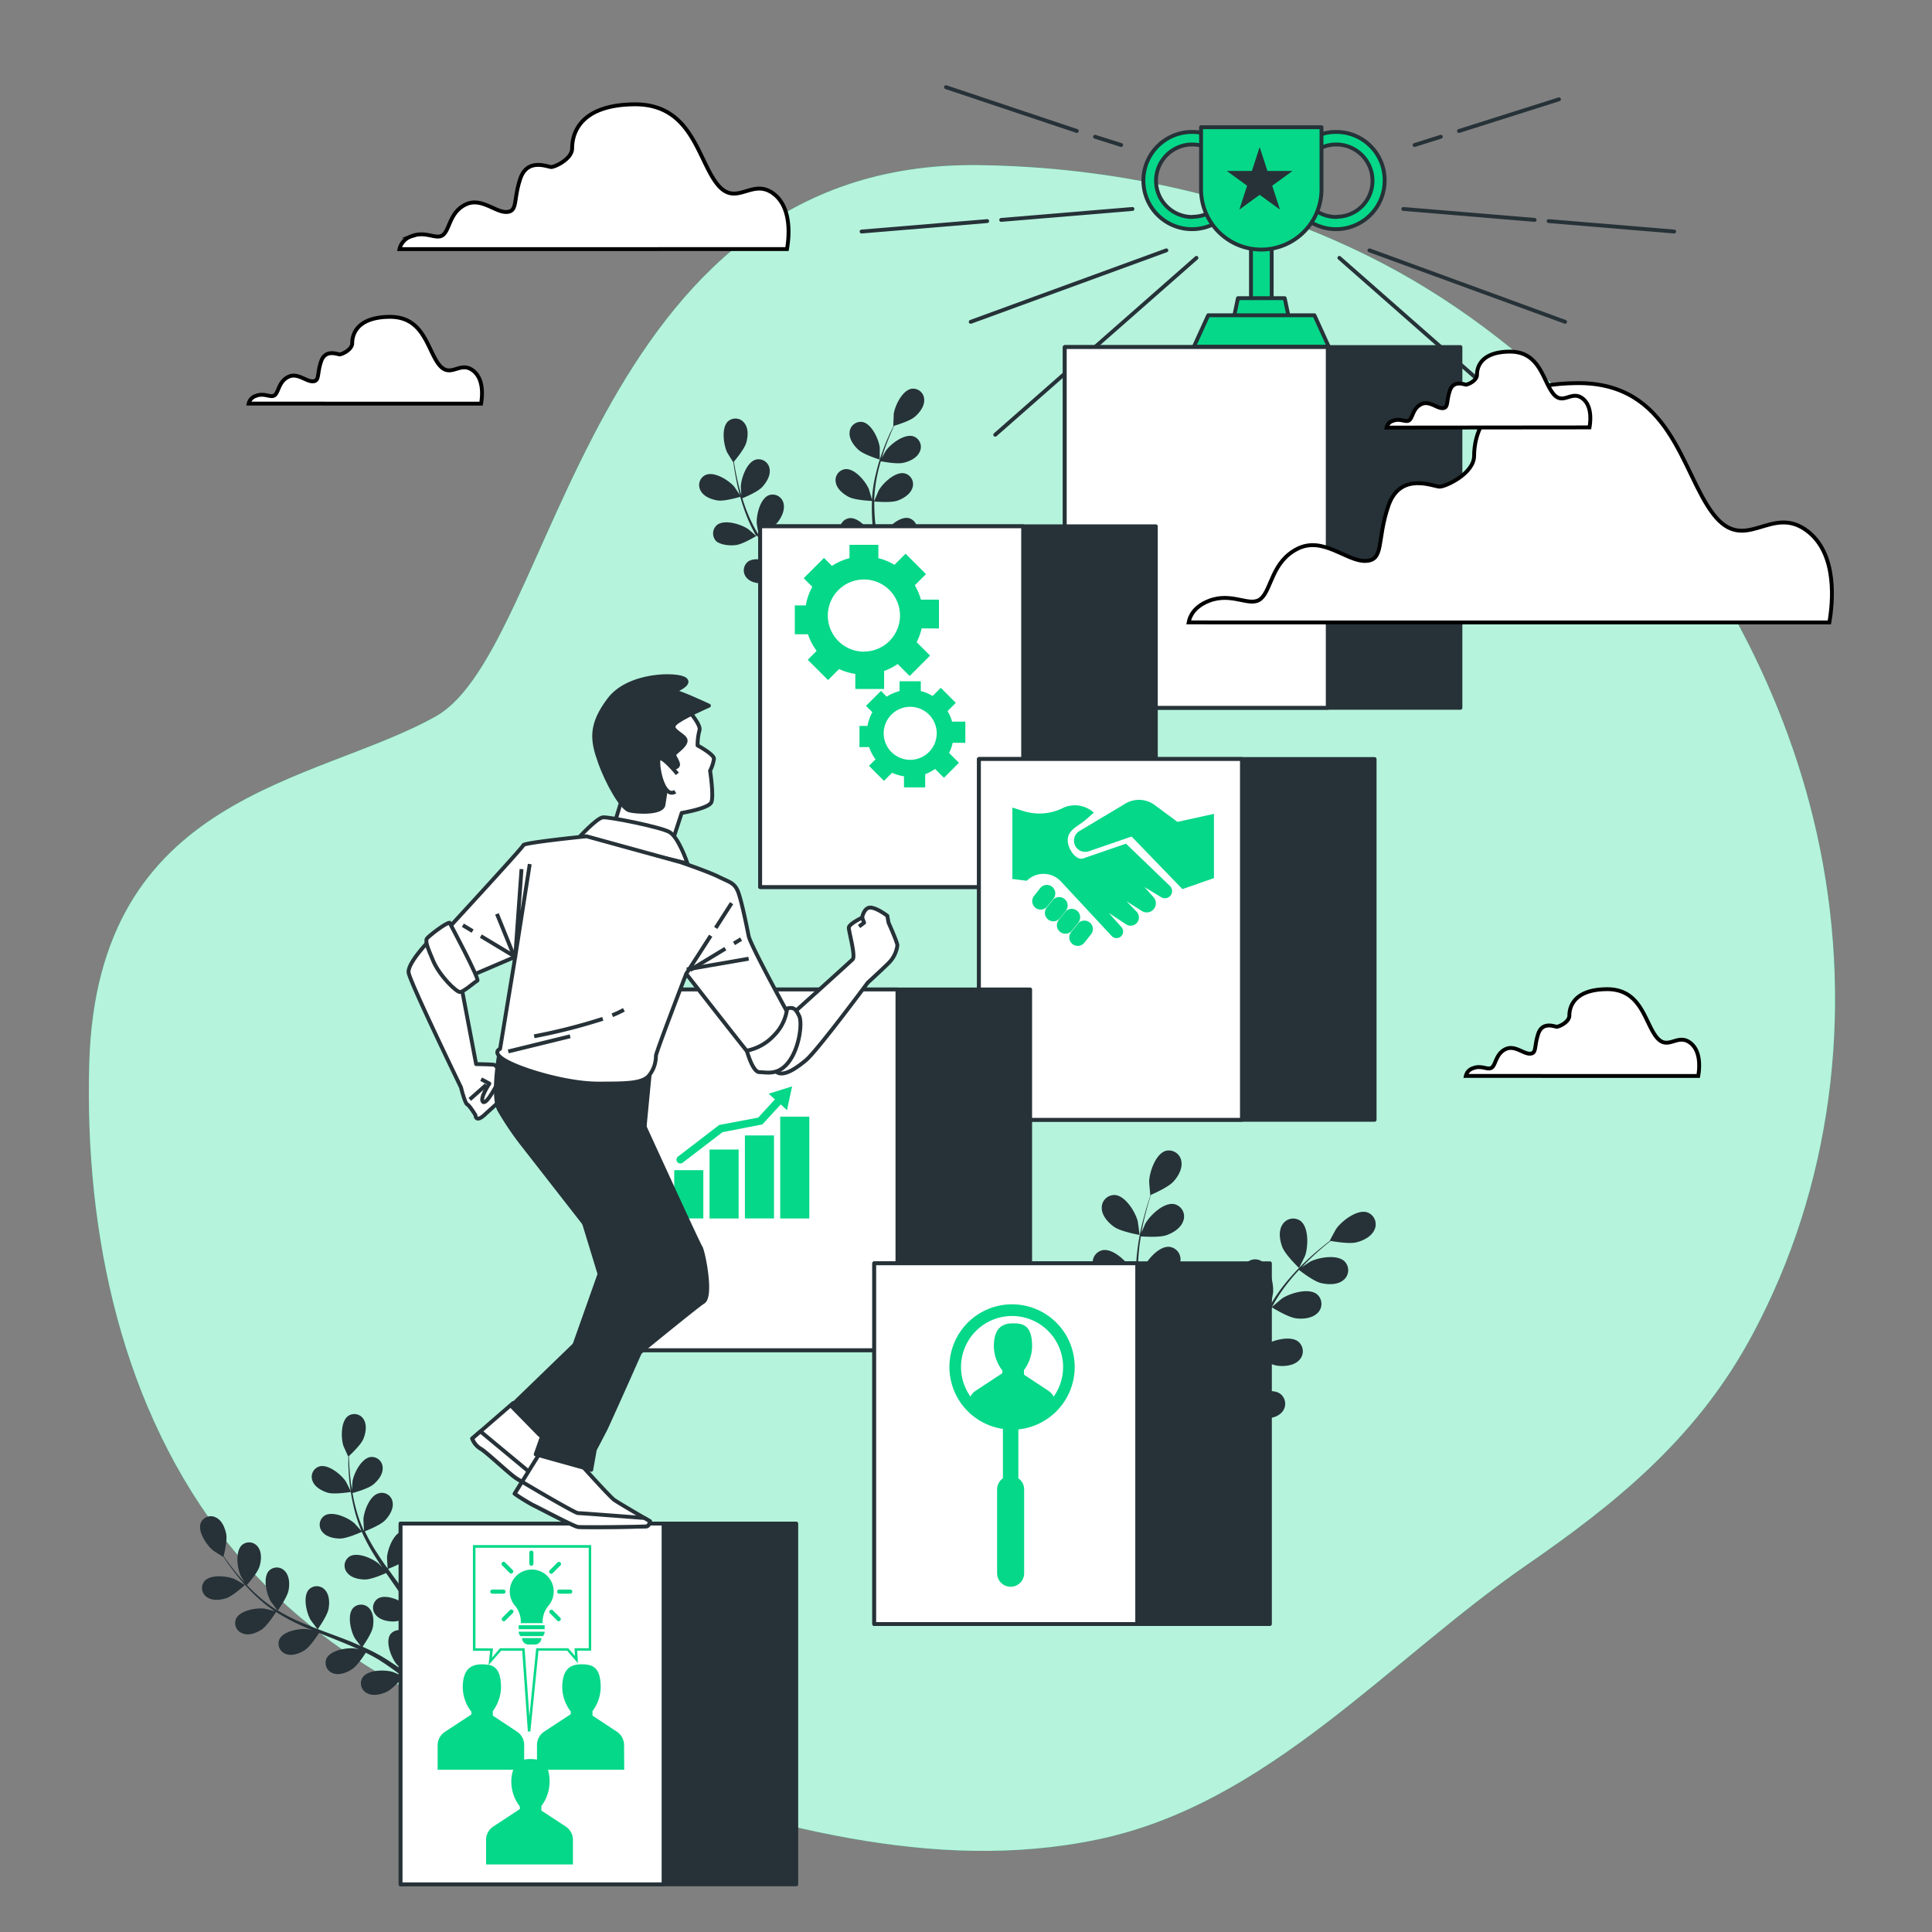<svg xmlns="http://www.w3.org/2000/svg" viewBox="0 0 500 500"><rect x="0" y="0" width="500" height="500" fill="#808080" stroke="none"/><g id="freepik--background-simple--inject-3"><path d="M411.44,108.87c-17-17.62-36.48-32.26-57.18-42.52-31.53-15.63-66.26-23.16-101-23.61C151.76,41.44,144,167.8,112.83,185.37S25.05,205,23.1,275.28c-1.23,44.21,8.51,89.66,35.89,124.1,25.08,31.54,61.93,47.53,98.22,59.34C198,472,241.21,485,284.08,476.05c44-9.19,74.92-46.11,111.05-71.06,22.75-15.71,43.17-32.25,57.22-57.46,1.68-3,3.25-6.08,4.75-9.2,18.81-39.17,22.49-84.35,12.12-126.74C459.92,173.56,438.91,137.33,411.44,108.87Z" style="fill:#06D889"></path><path d="M411.44,108.87c-17-17.62-36.48-32.26-57.18-42.52-31.53-15.63-66.26-23.16-101-23.61C151.76,41.44,144,167.8,112.83,185.37S25.05,205,23.1,275.28c-1.23,44.21,8.51,89.66,35.89,124.1,25.08,31.54,61.93,47.53,98.22,59.34C198,472,241.21,485,284.08,476.05c44-9.19,74.92-46.11,111.05-71.06,22.75-15.71,43.17-32.25,57.22-57.46,1.68-3,3.25-6.08,4.75-9.2,18.81-39.17,22.49-84.35,12.12-126.74C459.92,173.56,438.91,137.33,411.44,108.87Z" style="fill:#fff;opacity:0.7"></path></g><g id="freepik--Plant--inject-3"><path d="M288.36,317.53c1.77,1.23,6.54,2.07,6.55,2.07s-.4-3.31-.46-3.52c-.6-2.38-3.18-6.64-5.94-6.81a3.26,3.26,0,0,0-3.37,3.5C285.22,314.71,286.85,316.47,288.36,317.53Z" style="fill:#263238"></path><path d="M287.25,331.61c2,.7,6.44.32,6.8.28a58.66,58.66,0,0,0,1.15,7.63c.32,1.47.68,2.93,1.06,4.4-.27-.64-.52-1.22-.57-1.29-1.21-2.15-4.82-5.57-7.53-5a3.26,3.26,0,0,0-2.32,4.27c.58,1.85,2.62,3.12,4.35,3.74s5.59.37,6.61.29c.15.57.29,1.13.45,1.69.74,2.69,1.49,5.37,2.14,8,.24.93.43,1.86.63,2.79-.25-.57-.46-1.05-.5-1.12-1.21-2.14-4.82-5.57-7.53-5a3.27,3.27,0,0,0-2.32,4.27c.58,1.86,2.62,3.12,4.36,3.74s5.21.4,6.42.31c.17,1,.34,1.91.47,2.85.07.64.18,1.25.22,1.9s.09,1.27.14,1.9c.05,1.21.1,2.46.12,3.64,0,.83,0,1.61,0,2.4-.22-.93-.69-2.75-.74-2.9-.88-2.3-3.93-6.23-6.69-6.09a3.26,3.26,0,0,0-2.94,3.87c.29,1.92,2.12,3.49,3.74,4.36,1.78,1,6.1,1.27,6.63,1.3,0,1.31,0,2.58,0,3.78-.05,2.44-.15,4.63-.27,6.52l1.77.35c.08-2,.14-4.27.14-6.85,0-1.33,0-2.75,0-4.2a37.16,37.16,0,0,0,4-1c1.09,1.77,4.29,4.24,4.7,4.55-.72,1.09-1.43,2.15-2.11,3.13-1.31,1.88-2.52,3.54-3.61,5l1.9.38c.94-1.32,2-2.81,3.06-4.45.73-1.11,1.5-2.3,2.27-3.54.49.21,4.49,1.89,6.51,1.84,1.84,0,4.18-.62,5.31-2.2a3.27,3.27,0,0,0-.88-4.78c-2.4-1.38-6.89.76-8.72,2.42-.1.09-1.15,1.28-1.8,2.05l.94-1.52c.63-1,1.23-2.09,1.88-3.22l.89-1.68c.31-.56.57-1.18.86-1.78.64-1.39,1.22-2.84,1.78-4.31.9.55,4.15,2.47,6,2.7s4.21,0,5.57-1.37a3.26,3.26,0,0,0-.15-4.86c-2.15-1.72-6.92-.29-9,1.07-.13.08-1.5,1.23-2.23,1.87.32-.89.65-1.77.95-2.67.87-2.62,1.67-5.3,2.48-8,.24-.82.5-1.63.75-2.44.32.2,4.14,2.55,6.19,2.81,1.83.24,4.22,0,5.58-1.37a3.26,3.26,0,0,0-.15-4.85c-2.16-1.73-6.93-.3-9,1.06-.15.11-2.11,1.75-2.59,2.2.56-1.79,1.13-3.57,1.76-5.3a59.58,59.58,0,0,1,3-6.84c.15.1,4.12,2.57,6.22,2.84,1.83.24,4.22,0,5.58-1.37a3.27,3.27,0,0,0-.15-4.86c-2.16-1.72-6.93-.29-9,1.07-.16.11-2.27,1.88-2.63,2.23.07-.12.13-.26.2-.39a41.45,41.45,0,0,1,4.18-6.2c.85-1.08,1.73-2.07,2.61-3,.69.54,3.88,3,5.74,3.41s4.19.48,5.7-.75a3.26,3.26,0,0,0,.38-4.84c-1.95-1.95-6.85-1.06-9,.07-.12.06-1.26.82-2.08,1.39.4-.42.81-.86,1.2-1.25,1.47-1.48,2.91-2.75,4.19-3.86.74-.62,1.42-1.17,2.06-1.68.95.17,4.8.82,6.63.37s3.94-1.5,4.71-3.29a3.27,3.27,0,0,0-1.89-4.48c-2.63-.82-6.57,2.22-8,4.24-.12.17-1.73,3.11-1.68,3.12h.05c-.62.48-1.29,1-2,1.58-1.31,1.08-2.78,2.31-4.29,3.77a57.18,57.18,0,0,0-4.65,4.92,42,42,0,0,0-4.37,6.18.59.59,0,0,1,0,.08c.17-.79.58-3,.59-3.19.17-2.46-.95-7.31-3.52-8.33a3.26,3.26,0,0,0-4.29,2.28c-.54,1.87.46,4.05,1.57,5.52,1.25,1.66,5.2,3.82,5.51,4a56.57,56.57,0,0,0-3.24,7c-.55,1.4-1.06,2.82-1.55,4.26.13-.69.24-1.31.24-1.4.17-2.45-.95-7.3-3.52-8.33a3.26,3.26,0,0,0-4.29,2.28c-.54,1.87.46,4.05,1.57,5.52s4.46,3.4,5.34,3.89c-.18.55-.37,1.1-.55,1.66-.86,2.65-1.72,5.3-2.63,7.87-.33.91-.68,1.79-1,2.67.11-.61.2-1.13.2-1.21.17-2.45-.95-7.3-3.51-8.33a3.28,3.28,0,0,0-4.3,2.28c-.53,1.87.47,4.05,1.57,5.52s4.13,3.21,5.19,3.8c-.39.9-.77,1.79-1.18,2.64-.3.57-.54,1.15-.87,1.71l-.93,1.66c-.63,1-1.27,2.11-1.91,3.11l-1.3,2c.33-.9.94-2.68,1-2.83a12.75,12.75,0,0,0-.47-6.38,3.57,3.57,0,0,0,.1-.72,3.27,3.27,0,0,0-3.37-3.5c-2.76.18-5.33,4.44-5.94,6.83,0,.14-.25,1.71-.37,2.7,0-.59,0-1.17-.05-1.78-.05-1.21-.13-2.42-.21-3.72l-.18-1.9c-.05-.63-.18-1.3-.27-1.95-.23-1.52-.55-3.05-.89-4.58,1.06,0,4.82-.24,6.48-1s3.53-2.31,3.9-4.22a3.26,3.26,0,0,0-2.81-4c-2.75-.25-5.94,3.57-6.9,5.84-.06.14-.56,1.85-.82,2.79-.22-.92-.43-1.84-.68-2.76-.72-2.66-1.53-5.33-2.33-8l-.72-2.45c.38,0,4.86-.15,6.72-1.07,1.65-.81,3.53-2.3,3.9-4.22a3.27,3.27,0,0,0-2.81-4c-2.75-.24-5.94,3.58-6.9,5.85-.07.17-.8,2.63-.95,3.26-.52-1.8-1-3.6-1.45-5.39a57.5,57.5,0,0,1-1.28-7.35c.18,0,4.85-.13,6.76-1.07,1.65-.81,3.52-2.31,3.89-4.22a3.27,3.27,0,0,0-2.8-4c-2.75-.24-5.94,3.58-6.9,5.85-.08.18-.86,2.82-1,3.31,0-.15-.05-.29-.06-.44a41.22,41.22,0,0,1,.07-7.47c.11-1.38.3-2.68.51-3.95.88.06,4.87.32,6.68-.33s3.76-1.91,4.33-3.77a3.26,3.26,0,0,0-2.35-4.25c-2.7-.55-6.29,2.9-7.5,5.05-.06.12-.6,1.38-1,2.3.1-.57.2-1.16.31-1.7.41-2,.92-3.9,1.37-5.53.27-.93.53-1.76.79-2.53.89-.39,4.46-2,5.74-3.36s2.46-3.42,2.11-5.34a3.27,3.27,0,0,0-4-2.69c-2.65.76-4.25,5.48-4.33,7.94,0,.21.27,3.55.32,3.53l.05,0c-.25.74-.52,1.54-.8,2.42-.49,1.63-1,3.47-1.5,5.51a59.83,59.83,0,0,0-1.16,6.67,42.86,42.86,0,0,0-.23,7.57s0,.06,0,.09c-.29-.75-1.18-2.84-1.27-3-1.22-2.14-4.83-5.57-7.53-5a3.27,3.27,0,0,0-2.32,4.27C283.48,329.73,285.52,331,287.25,331.61Z" style="fill:#263238"></path><path d="M336.2,328.16s1.49-3,1.56-3.19c.81-2.33,1-7.3-1.19-9a3.26,3.26,0,0,0-4.74,1.06c-1,1.66-.63,4,.05,5.74C332.68,324.82,336.2,328.15,336.2,328.16Z" style="fill:#263238"></path><path d="M185.75,129.52c1.89.27,6-1,6-1s-1.63-2.46-1.75-2.6c-1.43-1.64-5.15-4-7.39-3a2.89,2.89,0,0,0-1.27,4.1C182.16,128.54,184.15,129.28,185.75,129.52Z" style="fill:#263238"></path><path d="M190.47,141.06c1.81-.23,5.2-2.31,5.47-2.47a49.66,49.66,0,0,0,3.93,5.55c.83,1,1.69,2.05,2.57,3.05-.47-.4-.89-.75-1-.79-1.8-1.21-6-2.48-7.92-1a2.89,2.89,0,0,0-.14,4.29c1.2,1.23,3.31,1.42,4.92,1.22s4.56-1.92,5.32-2.38c.34.38.68.77,1,1.15,1.65,1.82,3.3,3.64,4.87,5.47.55.65,1.07,1.3,1.59,2-.42-.36-.77-.65-.83-.69-1.81-1.21-6-2.48-7.92-1a2.88,2.88,0,0,0-.14,4.29c1.19,1.23,3.3,1.42,4.92,1.22s4.27-1.75,5.18-2.3c.51.69,1,1.37,1.5,2.06.31.48.64.92.93,1.41l.86,1.44c.52.94,1.06,1.9,1.54,2.83.34.64.65,1.26,1,1.88-.55-.65-1.63-1.89-1.74-2-1.6-1.47-5.56-3.36-7.68-2.15a2.88,2.88,0,0,0-.79,4.21c1,1.4,3.05,1.91,4.68,2,1.78,0,5.31-1.42,5.75-1.6.51,1,1,2,1.46,3,.93,1.94,1.71,3.71,2.37,5.25l1.53-.43c-.72-1.58-1.58-3.42-2.6-5.45-.52-1-1.1-2.16-1.71-3.29a32.78,32.78,0,0,0,2.79-2.4,20.92,20.92,0,0,0,5.52,1.73c-.14,1.15-.28,2.26-.43,3.31-.29,2-.59,3.79-.87,5.36l1.65-.46c.22-1.41.44-3,.65-4.71.14-1.17.27-2.41.39-3.69.46,0,4.28-.29,5.86-1.14,1.43-.77,3-2.14,3.31-3.84a2.87,2.87,0,0,0-2.59-3.41c-2.43-.14-5.13,3.33-5.91,5.35-.05.12-.4,1.48-.61,2.34,0-.53.1-1,.14-1.57.08-1.07.14-2.13.21-3.28l0-1.68c0-.56,0-1.16,0-1.74,0-1.36-.16-2.73-.3-4.11.93.08,4.25.3,5.79-.24s3.33-1.66,3.85-3.3a2.88,2.88,0,0,0-2-3.77c-2.39-.5-5.58,2.52-6.66,4.4-.06.12-.69,1.56-1,2.36-.1-.82-.19-1.65-.31-2.48-.35-2.41-.78-4.84-1.2-7.26-.13-.74-.25-1.48-.37-2.22.33,0,4.27.37,6-.23,1.53-.54,3.33-1.66,3.86-3.3a2.88,2.88,0,0,0-2-3.77c-2.38-.5-5.57,2.52-6.65,4.4-.08.15-1,2.22-1.18,2.76-.27-1.63-.52-3.26-.7-4.87a50.9,50.9,0,0,1-.36-6.58c.16,0,4.27.4,6-.23,1.53-.54,3.33-1.65,3.86-3.29a2.88,2.88,0,0,0-2.05-3.77c-2.38-.5-5.58,2.51-6.65,4.4-.09.15-1,2.39-1.19,2.8,0-.12,0-.26,0-.38a38.54,38.54,0,0,1,.84-6.55c.25-1.19.55-2.31.87-3.4.76.15,4.23.79,5.88.4s3.49-1.27,4.19-2.84a2.89,2.89,0,0,0-1.61-4c-2.32-.76-5.82,1.89-7.1,3.65-.07.09-.67,1.14-1.1,1.92.15-.49.3-1,.45-1.47.58-1.75,1.21-3.31,1.79-4.7.33-.78.64-1.48.95-2.14.82-.24,4.11-1.25,5.37-2.34s2.52-2.74,2.41-4.46a2.88,2.88,0,0,0-3.26-2.78c-2.41.4-4.3,4.36-4.62,6.51,0,.19-.14,3.14-.09,3.13l.05,0c-.31.63-.63,1.3-1,2-.6,1.37-1.27,2.93-1.89,4.68a49.86,49.86,0,0,0-1.71,5.72,37.81,37.81,0,0,0-1,6.6v.08c-.18-.69-.74-2.6-.8-2.75-.84-2-3.64-5.38-6.07-5.17a2.87,2.87,0,0,0-2.48,3.5c.32,1.69,2,3,3.42,3.73,1.65.81,5.62,1,5.93,1a52.13,52.13,0,0,0,.21,6.81c.13,1.32.29,2.64.47,4-.17-.59-.33-1.12-.36-1.19-.84-2-3.65-5.38-6.07-5.17a2.88,2.88,0,0,0-2.49,3.49c.32,1.69,2,3,3.43,3.74s4.86.91,5.75.95c.08.5.15,1,.22,1.52.37,2.43.75,4.86,1.05,7.25.1.84.17,1.68.25,2.51-.15-.53-.29-1-.32-1-.84-2-3.64-5.39-6.07-5.18a2.88,2.88,0,0,0-2.48,3.5c.32,1.69,2,3,3.42,3.73s4.53.9,5.6.94c.05.86.1,1.72.11,2.55,0,.57,0,1.12,0,1.69s-.05,1.12-.08,1.68c-.08,1.06-.16,2.16-.27,3.2-.07.73-.15,1.41-.23,2.11-.1-.84-.32-2.48-.35-2.62a11.2,11.2,0,0,0-2.89-4.85,3.86,3.86,0,0,0-.21-.6,2.88,2.88,0,0,0-4.05-1.42c-2.1,1.23-2.44,5.6-2,7.73,0,.12.48,1.45.78,2.28-.25-.46-.49-.91-.76-1.39-.51-.93-1.05-1.85-1.63-2.85l-.9-1.42c-.29-.48-.65-.95-1-1.44-.79-1.1-1.64-2.18-2.52-3.25.82-.45,3.71-2.1,4.69-3.4s1.87-3.22,1.4-4.87a2.88,2.88,0,0,0-3.78-2c-2.27.9-3.27,5.17-3.13,7.34,0,.14.29,1.68.46,2.53-.54-.64-1.07-1.28-1.63-1.91-1.62-1.81-3.32-3.59-5-5.38l-1.53-1.65c.29-.16,3.77-2,4.87-3.5,1-1.3,1.87-3.22,1.4-4.87a2.88,2.88,0,0,0-3.79-2c-2.26.89-3.26,5.17-3.12,7.34,0,.16.41,2.39.54,2.95-1.12-1.21-2.23-2.43-3.28-3.68a51.92,51.92,0,0,1-3.92-5.29c.14-.07,3.78-2,4.9-3.51,1-1.3,1.87-3.22,1.4-4.87a2.88,2.88,0,0,0-3.78-2c-2.26.89-3.27,5.17-3.12,7.34,0,.17.44,2.56.55,3l-.22-.32a37.22,37.22,0,0,1-2.91-5.92c-.45-1.13-.82-2.23-1.15-3.32.71-.29,4-1.67,5.13-2.9s2.21-3,1.92-4.69a2.88,2.88,0,0,0-3.54-2.42c-2.35.64-3.81,4.78-3.91,7,0,.12.08,1.33.15,2.21-.15-.49-.3-1-.43-1.47-.49-1.78-.82-3.43-1.11-4.9-.16-.84-.28-1.6-.39-2.31.55-.66,2.74-3.32,3.2-4.92s.58-3.68-.45-5a2.88,2.88,0,0,0-4.26-.52c-1.79,1.65-1.18,6-.27,8,.08.17,1.63,2.69,1.65,2.66l0,0c.09.69.19,1.42.33,2.22.25,1.48.55,3.15,1,4.94a51.12,51.12,0,0,0,1.72,5.72,37.39,37.39,0,0,0,2.82,6.06.43.43,0,0,1,0,.07c-.53-.48-2-1.77-2.18-1.85-1.81-1.21-6-2.48-7.92-1a2.88,2.88,0,0,0-.14,4.29C186.75,141.07,188.85,141.26,190.47,141.06Z" style="fill:#263238"></path><path d="M227.68,118.94s0-3,0-3.14c-.28-2.15-2.09-6.15-4.49-6.59a2.89,2.89,0,0,0-3.32,2.72c-.14,1.71,1.11,3.42,2.32,4.5C223.59,117.7,227.68,118.94,227.68,118.94Z" style="fill:#263238"></path><path d="M58.54,413.62c1.78-.58,4.85-3.44,4.85-3.44s-2.5-1.45-2.67-1.52c-2-.83-6.25-1.27-7.81.54a2.84,2.84,0,0,0,.66,4.16C55,414.32,57,414.11,58.54,413.62Z" style="fill:#263238"></path><path d="M67.7,421.74c1.5-1,3.58-4.29,3.74-4.56a49.13,49.13,0,0,0,5.87,3.19c1.18.55,2.38,1.06,3.59,1.57l-1.19-.29c-2.11-.28-6.36.43-7.39,2.59a2.84,2.84,0,0,0,1.74,3.84c1.59.56,3.53-.19,4.86-1.06s3.18-3.67,3.65-4.41l1.4.56c2.24.9,4.49,1.78,6.66,2.71.77.33,1.51.68,2.26,1l-1-.25c-2.11-.28-6.36.43-7.39,2.59a2.84,2.84,0,0,0,1.74,3.84c1.59.56,3.53-.19,4.86-1.06s3-3.4,3.56-4.28c.75.38,1.51.76,2.22,1.16.48.29,1,.53,1.43.84l1.38.9c.87.6,1.76,1.21,2.58,1.82.58.41,1.12.82,1.67,1.23-.76-.33-2.26-1-2.39-1-2.05-.59-6.36-.54-7.7,1.44A2.84,2.84,0,0,0,95,438.2c1.48.8,3.51.35,5-.31,1.6-.74,4.06-3.56,4.37-3.91.9.68,1.78,1.35,2.59,2,1.66,1.31,3.11,2.52,4.36,3.59l1.16-1c-1.31-1.08-2.88-2.32-4.65-3.67-.92-.7-1.91-1.42-2.94-2.16a27.58,27.58,0,0,0,1.42-3.32,20.21,20.21,0,0,0,5.6-.87c.38,1.07.74,2.11,1.06,3.1.62,1.88,1.14,3.59,1.57,5.09l1.25-1.11c-.42-1.34-.91-2.83-1.48-4.43-.38-1.09-.8-2.24-1.25-3.42.39-.23,3.64-2.12,4.66-3.55s1.75-3.2,1.25-4.81a2.82,2.82,0,0,0-3.76-1.88c-2.2.93-3.08,5.15-2.88,7.28,0,.12.29,1.47.48,2.32l-.56-1.44c-.39-1-.8-1.94-1.24-3-.23-.5-.47-1-.7-1.5s-.52-1-.78-1.52c-.63-1.17-1.33-2.33-2-3.47.85-.34,3.87-1.59,5-2.74s2.21-2.9,2-4.57a2.83,2.83,0,0,0-3.44-2.43c-2.31.59-3.81,4.63-3.94,6.76,0,.14.07,1.68.13,2.52-.44-.69-.88-1.38-1.35-2.06-1.36-2-2.79-3.91-4.21-5.86-.44-.6-.86-1.2-1.29-1.8.3-.11,3.92-1.52,5.17-2.8s2.22-2.9,2-4.57a2.83,2.83,0,0,0-3.44-2.43c-2.31.59-3.82,4.63-4,6.76,0,.16.11,2.37.17,2.94-1-1.32-1.88-2.65-2.74-4a48.71,48.71,0,0,1-3.17-5.63c.14-.06,3.93-1.51,5.21-2.82,1.11-1.14,2.22-2.9,2-4.57A2.82,2.82,0,0,0,98,386.47c-2.32.59-3.82,4.63-3.95,6.76,0,.17.12,2.55.17,3,0-.11-.12-.22-.17-.34a35.79,35.79,0,0,1-2.1-6.12c-.3-1.16-.53-2.28-.72-3.37.73-.2,4.07-1.14,5.36-2.2s2.52-2.64,2.45-4.33a2.83,2.83,0,0,0-3.15-2.79c-2.36.33-4.3,4.19-4.66,6.29,0,.11-.1,1.3-.14,2.16-.07-.49-.17-1-.23-1.48-.26-1.79-.38-3.45-.47-4.91,0-.84-.08-1.59-.1-2.3.62-.57,3.08-2.89,3.72-4.39s1-3.51.18-5a2.82,2.82,0,0,0-4.08-1c-1.94,1.39-1.89,5.7-1.24,7.73.06.17,1.25,2.82,1.28,2.79l0,0c0,.68,0,1.41,0,2.21.06,1.47.15,3.13.37,4.93a50.15,50.15,0,0,0,1,5.78,37.89,37.89,0,0,0,2,6.25.43.43,0,0,1,0,.07c-.46-.53-1.78-2-1.9-2.08-1.61-1.39-5.55-3.15-7.59-1.91a2.83,2.83,0,0,0-.67,4.15c1,1.35,3,1.8,4.64,1.8,1.8,0,5.35-1.6,5.63-1.73a49.26,49.26,0,0,0,3.14,5.89c.68,1.11,1.4,2.2,2.13,3.29-.41-.44-.77-.84-.83-.89-1.61-1.4-5.55-3.15-7.59-1.92a2.82,2.82,0,0,0-.67,4.16c1,1.35,3,1.79,4.63,1.8s4.68-1.31,5.48-1.67l.86,1.25c1.38,2,2.76,3.95,4.06,5.93.46.69.89,1.4,1.31,2.1-.36-.4-.67-.73-.72-.77-1.61-1.4-5.55-3.16-7.59-1.92a2.81,2.81,0,0,0-.67,4.15c1,1.35,3,1.8,4.64,1.8s4.37-1.18,5.33-1.6c.41.73.83,1.46,1.2,2.19.25.5.52,1,.73,1.49s.45,1,.67,1.51c.38,1,.79,2,1.14,2.94.26.67.48,1.31.71,1.95-.44-.69-1.35-2-1.44-2.15a10.93,10.93,0,0,0-4.65-3,2.68,2.68,0,0,0-.45-.44A2.81,2.81,0,0,0,101,423c-1.32,2,.28,6,1.61,7.66.08.09,1.06,1.07,1.68,1.67l-1.26-.9c-.86-.6-1.74-1.17-2.68-1.8l-1.4-.86c-.47-.3-1-.55-1.5-.84-1.17-.63-2.38-1.21-3.62-1.76.52-.76,2.35-3.46,2.65-5s.25-3.64-.88-4.89a2.83,2.83,0,0,0-4.21-.13c-1.6,1.77-.63,6,.44,7.81.06.12,1,1.36,1.5,2-.75-.33-1.5-.66-2.26-1-2.22-.89-4.49-1.73-6.75-2.57l-2.07-.78c.19-.27,2.43-3.44,2.77-5.2.3-1.57.25-3.64-.88-4.9a2.84,2.84,0,0,0-4.21-.13c-1.6,1.77-.63,6,.44,7.82.08.14,1.4,1.92,1.76,2.36-1.52-.58-3-1.17-4.49-1.81a52.44,52.44,0,0,1-5.74-2.95c.08-.13,2.44-3.42,2.78-5.23.3-1.56.25-3.64-.88-4.89a2.83,2.83,0,0,0-4.21-.14c-1.6,1.78-.62,6,.44,7.82.09.15,1.51,2.06,1.79,2.39l-.33-.18a36,36,0,0,1-5.13-3.95c-.89-.8-1.7-1.61-2.46-2.42.5-.57,2.76-3.19,3.25-4.78s.65-3.6-.34-5a2.82,2.82,0,0,0-4.16-.59c-1.79,1.58-1.28,5.86-.43,7.82,0,.1.64,1.13,1.09,1.88-.34-.38-.7-.75-1-1.11-1.2-1.35-2.21-2.67-3.1-3.84-.5-.66-.94-1.28-1.34-1.86.2-.81,1-4.11.67-5.72s-1.08-3.48-2.59-4.24a2.82,2.82,0,0,0-4,1.39c-.86,2.23,1.57,5.79,3.23,7.13.14.12,2.6,1.67,2.61,1.63v-.05c.38.56.79,1.17,1.25,1.82.87,1.19,1.86,2.52,3,3.91a50.07,50.07,0,0,0,4,4.28A36.58,36.58,0,0,0,71.15,417l.07,0c-.67-.19-2.58-.66-2.73-.68-2.11-.28-6.36.43-7.39,2.59a2.84,2.84,0,0,0,1.74,3.84C64.43,423.36,66.37,422.61,67.7,421.74Z" style="fill:#263238"></path><path d="M90.85,386.11c.05,0-1.28-2.59-1.38-2.75-1.19-1.77-4.52-4.5-6.82-3.85a2.82,2.82,0,0,0-1.74,3.83c.62,1.57,2.46,2.54,4,3C86.71,386.8,90.85,386.11,90.85,386.11Z" style="fill:#263238"></path></g><g id="freepik--Shine--inject-3"><line x1="229.99" y1="136.76" x2="221.04" y2="144.63" style="fill:none;stroke:#263238;stroke-linecap:round;stroke-linejoin:round"></line><line x1="309.64" y1="66.74" x2="257.57" y2="112.51" style="fill:none;stroke:#263238;stroke-linecap:round;stroke-linejoin:round"></line><line x1="301.85" y1="64.79" x2="251.22" y2="83.29" style="fill:none;stroke:#263238;stroke-linecap:round;stroke-linejoin:round"></line><line x1="255.48" y1="57.22" x2="222.98" y2="59.92" style="fill:none;stroke:#263238;stroke-linecap:round;stroke-linejoin:round"></line><line x1="293.08" y1="54.08" x2="259.11" y2="56.91" style="fill:none;stroke:#263238;stroke-linecap:round;stroke-linejoin:round"></line><line x1="278.68" y1="33.9" x2="244.82" y2="22.56" style="fill:none;stroke:#263238;stroke-linecap:round;stroke-linejoin:round"></line><line x1="290.16" y1="37.53" x2="283.39" y2="35.39" style="fill:none;stroke:#263238;stroke-linecap:round;stroke-linejoin:round"></line><line x1="426.28" y1="136.76" x2="435.23" y2="144.63" style="fill:none;stroke:#263238;stroke-linecap:round;stroke-linejoin:round"></line><line x1="346.63" y1="66.74" x2="420.77" y2="131.92" style="fill:none;stroke:#263238;stroke-linecap:round;stroke-linejoin:round"></line><line x1="354.42" y1="64.79" x2="405.05" y2="83.29" style="fill:none;stroke:#263238;stroke-linecap:round;stroke-linejoin:round"></line><line x1="400.78" y1="57.22" x2="433.28" y2="59.92" style="fill:none;stroke:#263238;stroke-linecap:round;stroke-linejoin:round"></line><line x1="363.18" y1="54.08" x2="397.16" y2="56.91" style="fill:none;stroke:#263238;stroke-linecap:round;stroke-linejoin:round"></line><line x1="377.59" y1="33.9" x2="403.46" y2="25.7" style="fill:none;stroke:#263238;stroke-linecap:round;stroke-linejoin:round"></line><line x1="366.1" y1="37.53" x2="372.88" y2="35.39" style="fill:none;stroke:#263238;stroke-linecap:round;stroke-linejoin:round"></line></g><g id="freepik--Trophy--inject-3"><rect x="323.75" y="58.31" width="5.36" height="22.82" style="fill:#06D889;stroke:#263238;stroke-linecap:round;stroke-linejoin:round"></rect><polygon points="334.35 86.02 318.51 86.02 320.38 77.17 332.48 77.17 334.35 86.02" style="fill:#06D889;stroke:#263238;stroke-linecap:round;stroke-linejoin:round"></polygon><polygon points="343.89 89.74 308.97 89.74 312.69 81.59 340.17 81.59 343.89 89.74" style="fill:#06D889;stroke:#263238;stroke-linecap:round;stroke-linejoin:round"></polygon><path d="M308.73,34.15a12.58,12.58,0,1,0,12.34,12.58A12.46,12.46,0,0,0,308.73,34.15Zm0,22a9.38,9.38,0,1,1,9.21-9.37A9.29,9.29,0,0,1,308.73,56.1Z" style="fill:#06D889;stroke:#263238;stroke-linecap:round;stroke-linejoin:round"></path><path d="M346,34.15a12.58,12.58,0,1,0,12.34,12.58A12.46,12.46,0,0,0,346,34.15Zm0,22a9.38,9.38,0,1,1,9.2-9.37A9.29,9.29,0,0,1,346,56.1Z" style="fill:#06D889;stroke:#263238;stroke-linecap:round;stroke-linejoin:round"></path><path d="M326.43,64.59h0A15.59,15.59,0,0,1,310.83,49V32.93H342V49A15.59,15.59,0,0,1,326.43,64.59Z" style="fill:#06D889;stroke:#263238;stroke-linecap:round;stroke-linejoin:round"></path><polygon points="326 38.06 328.01 44.24 334.51 44.24 329.25 48.06 331.26 54.24 326 50.42 320.74 54.24 322.75 48.06 317.49 44.24 323.99 44.24 326 38.06" style="fill:#263238"></polygon></g><g id="freepik--Factors--inject-3"><rect x="275.56" y="89.82" width="102.4" height="93.36" style="fill:#263238;stroke:#263238;stroke-linejoin:round"></rect><rect x="275.56" y="89.82" width="68.06" height="93.36" style="fill:#fff;stroke:#263238;stroke-linejoin:round"></rect><rect x="196.73" y="136.2" width="102.4" height="93.36" style="fill:#263238;stroke:#263238;stroke-linejoin:round"></rect><rect x="196.73" y="136.2" width="68.06" height="93.36" style="fill:#fff;stroke:#263238;stroke-linejoin:round"></rect><path d="M243,162.65v-7.46h-4.67a14.92,14.92,0,0,0-1.58-3.71l2.89-2.9-5.28-5.28-2.88,2.88a15,15,0,0,0-4.16-1.73V141h-7.47v3.45a15.22,15.22,0,0,0-4.54,2l-2.06-2.06L208,149.64l2.23,2.23a15,15,0,0,0-1.69,4.81h-2.84v7.47h3.4a15.34,15.34,0,0,0,2.25,4.3l-2.3,2.3L214.3,176l2.85-2.85a15.25,15.25,0,0,0,4.2,1.26v3.89h7.46v-4.65a15.27,15.27,0,0,0,3.5-1.81l3.11,3.11,5.28-5.28-3.47-3.47a15.13,15.13,0,0,0,1.29-3.58Zm-19.41,6a9.34,9.34,0,1,1,9.33-9.34A9.34,9.34,0,0,1,223.59,168.63Z" style="fill:#06D889"></path><path d="M249.83,192.25v-5.49H246.4a11.42,11.42,0,0,0-1.17-2.73l2.13-2.13L243.48,178l-2.12,2.12a11,11,0,0,0-3.06-1.27v-2.54h-5.49v2.54a11.07,11.07,0,0,0-3.34,1.45L228,178.8l-3.88,3.88,1.64,1.64a11.31,11.31,0,0,0-1.25,3.54h-2.08v5.49h2.5a11.21,11.21,0,0,0,1.65,3.16l-1.69,1.69,3.88,3.88,2.1-2.09a11.44,11.44,0,0,0,3.08.92v2.86h5.49v-3.41A11.41,11.41,0,0,0,242,199l2.29,2.29,3.88-3.88-2.55-2.55a11,11,0,0,0,.94-2.63Zm-14.27,4.39a6.86,6.86,0,1,1,6.86-6.86A6.86,6.86,0,0,1,235.56,196.64Z" style="fill:#06D889"></path><rect x="253.35" y="196.44" width="102.4" height="93.36" style="fill:#263238;stroke:#263238;stroke-linejoin:round"></rect><rect x="253.35" y="196.44" width="68.06" height="93.36" style="fill:#fff;stroke:#263238;stroke-linejoin:round"></rect><path d="M304.73,212.7l-5.91-4.36a6.84,6.84,0,0,0-7.77-.25l-11.72,7a2.9,2.9,0,0,0,2.58,5.17l10.95-3.76L306,230.1l8.17-2.85V210.62Z" style="fill:#06D889"></path><path d="M291.41,218.34,280.5,222.1c-2,.86-4.17-2.46-4.17-4.62h0c0-2.79,2.66-3.56,4.75-5.41l2-1.76a7.28,7.28,0,0,0-8.09-1.16h0a13.63,13.63,0,0,1-10.09.76L262,209v18.48l3.7.46.35-.3a6.16,6.16,0,0,1,8.53.49l13.12,14.11a1.72,1.72,0,0,0,2.34.16h0a1.71,1.71,0,0,0,.19-2.46l-3.28-3.68,4.55,3A2.14,2.14,0,0,0,294.2,236l-2.64-2.74,4,2.53a2.36,2.36,0,0,0,3-3.57l-2.37-2.65,4.34,2.63a1.85,1.85,0,0,0,2.13-.15h0a1.85,1.85,0,0,0,.11-2.77Z" style="fill:#06D889"></path><path d="M271,234.63l1.68-2.12a2.19,2.19,0,0,0-3.43-2.72l-1.68,2.12a2.19,2.19,0,0,0,3.43,2.72Z" style="fill:#06D889"></path><path d="M274.24,237.72l1.68-2.12a2.19,2.19,0,0,0-3.43-2.71L270.81,235a2.19,2.19,0,0,0,3.43,2.71Z" style="fill:#06D889"></path><path d="M277.45,240.81l1.67-2.11a2.19,2.19,0,0,0-3.43-2.72L274,238.1a2.19,2.19,0,0,0,.35,3.07h0A2.19,2.19,0,0,0,277.45,240.81Z" style="fill:#06D889"></path><path d="M282,238.72a2.18,2.18,0,0,0-3.07.36l-1.68,2.11a2.19,2.19,0,1,0,3.43,2.72l1.68-2.12A2.18,2.18,0,0,0,282,238.72Z" style="fill:#06D889"></path><rect x="164.2" y="256.07" width="102.4" height="93.36" style="fill:#263238;stroke:#263238;stroke-linejoin:round"></rect><rect x="164.2" y="256.07" width="68.06" height="93.36" style="fill:#fff;stroke:#263238;stroke-linejoin:round"></rect><rect x="174.49" y="302.84" width="7.53" height="12.49" style="fill:#06D889"></rect><rect x="183.63" y="297.5" width="7.53" height="17.84" style="fill:#06D889"></rect><rect x="192.78" y="293.85" width="7.53" height="21.48" style="fill:#06D889"></rect><rect x="201.92" y="288.99" width="7.53" height="26.35" style="fill:#06D889"></rect><path d="M205,281.15l-6.07,1.9,1.61,1.48-4.31,4.7-10.12,1.92-10.64,8.17a1,1,0,0,0-.19,1.4,1,1,0,0,0,1.4.18L187,293l10.3-2,4.76-5.18,1.61,1.48Z" style="fill:#06D889"></path><rect x="226.25" y="326.94" width="102.4" height="93.36" style="fill:#263238;stroke:#263238;stroke-linejoin:round"></rect><rect x="226.25" y="326.94" width="68.06" height="93.36" style="fill:#fff;stroke:#263238;stroke-linejoin:round"></rect><path d="M271.26,359.89,265,355.76v-1.18a10.51,10.51,0,0,0,2.11-6.1c0-5.41-2.21-6-4.95-6s-4.95,1.18-4.95,6a10.56,10.56,0,0,0,2.2,6.21v.69l-6.86,4.51a4.15,4.15,0,0,0-1.87,3.47v1.48l10.9,4.78,11.58-4.78v-1.48A4.15,4.15,0,0,0,271.26,359.89Z" style="fill:#06D889"></path><path d="M278.13,353.8a16.21,16.21,0,1,0-18.58,16v12.79a3.49,3.49,0,0,0-1.5,2.86v21.7a3.5,3.5,0,0,0,7,0v-21.7a3.46,3.46,0,0,0-1.5-2.86V369.93A16.23,16.23,0,0,0,278.13,353.8Zm-29.42,0A13.21,13.21,0,1,1,261.92,367,13.23,13.23,0,0,1,248.71,353.8Z" style="fill:#06D889"></path><rect x="103.67" y="394.3" width="102.4" height="93.36" style="fill:#263238;stroke:#263238;stroke-linejoin:round"></rect><rect x="103.67" y="394.3" width="68.06" height="93.36" style="fill:#fff;stroke:#263238;stroke-linejoin:round"></rect><path d="M161.51,451.63a4.17,4.17,0,0,0-1.88-3.48L153.34,444v-1.18a10.52,10.52,0,0,0,2.12-6.1c0-5.4-2.22-6-5-6s-4.95,1.18-4.95,6a10.45,10.45,0,0,0,2.2,6.21v.7l-6.86,4.5a4.17,4.17,0,0,0-1.88,3.48v3.78a8.44,8.44,0,0,0-1.78-.15,6.85,6.85,0,0,0-1.53.15v-3.78a4.17,4.17,0,0,0-1.88-3.48L127.54,444v-1.18a10.52,10.52,0,0,0,2.12-6.1c0-4.15-1.31-5.47-3.17-5.86l3.21-3.66h5.45l1.46,20.91h.65l2.1-20.92h7.4l2.81,3.24-.19-3.24H153V399.87H122.39v27.35h4.46l-.41,3.65a9.55,9.55,0,0,0-1.73-.14c-2.74,0-4.95,1.18-4.95,6A10.45,10.45,0,0,0,122,443v.7l-6.86,4.5a4.17,4.17,0,0,0-1.88,3.48V458h19.57a9.25,9.25,0,0,0-.5,3.29,10.5,10.5,0,0,0,2.2,6.21v.69l-6.86,4.51a4.14,4.14,0,0,0-1.88,3.47v6.35h22.49v-6.35a4.14,4.14,0,0,0-1.88-3.47l-6.29-4.13v-1.18a10.52,10.52,0,0,0,2.12-6.1,11,11,0,0,0-.41-3.29h19.73Zm-38.46-25.07v-26h29.31v26h-3.67l.11,2-1.74-2h-8.3L137,444.23l-1.23-17.67H129.4L127.32,429l.26-2.39Z" style="fill:#06D889"></path><polygon points="134.24 421.63 140.96 421.63 140.96 420.61 134.25 420.61 134.24 421.63" style="fill:#06D889"></polygon><path d="M134.7,423.42h5.8a1.65,1.65,0,0,0,.46-1.14h-6.72A1.65,1.65,0,0,0,134.7,423.42Z" style="fill:#06D889"></path><path d="M136.74,425.6h1.7a1.66,1.66,0,0,0,1.67-1.66h-5A1.65,1.65,0,0,0,136.74,425.6Z" style="fill:#06D889"></path><path d="M133.26,415.51a6.65,6.65,0,0,1,1.53,4.25v.31h5.64v-.31a6.62,6.62,0,0,1,1.54-4.25,5.65,5.65,0,0,0,1.33-3.64,5.67,5.67,0,0,0-6.06-5.66,5.68,5.68,0,0,0-4,9.3Z" style="fill:#06D889"></path><path d="M144.18,411.91a.54.54,0,0,0,.54.54h2.85a.54.54,0,0,0,0-1.08h-2.85A.54.54,0,0,0,144.18,411.91Z" style="fill:#06D889"></path><path d="M130.84,411.91a.54.54,0,0,0-.54-.54h-2.88a.54.54,0,1,0,0,1.08h2.88A.54.54,0,0,0,130.84,411.91Z" style="fill:#06D889"></path><path d="M137.51,405.23h0a.54.54,0,0,0,.54-.54v-2.86a.53.53,0,0,0-.53-.54h0a.54.54,0,0,0-.53.54v2.85A.55.55,0,0,0,137.51,405.23Z" style="fill:#06D889"></path><path d="M142.66,407.29a.55.55,0,0,0,.38-.16l2-2a.53.53,0,0,0,0-.76.55.55,0,0,0-.77,0l-2,2a.54.54,0,0,0,0,.76A.59.59,0,0,0,142.66,407.29Z" style="fill:#06D889"></path><path d="M132,416.66l-2,2a.54.54,0,0,0,0,.76.53.53,0,0,0,.76,0l2-2a.54.54,0,0,0-.76-.76Z" style="fill:#06D889"></path><path d="M131.9,407.07a.54.54,0,0,0,.39.16.54.54,0,0,0,.38-.92l-1.91-1.91a.54.54,0,1,0-.76.76Z" style="fill:#06D889"></path><path d="M143.09,416.75a.55.55,0,0,0-.77,0,.54.54,0,0,0,0,.76l1.9,1.9a.53.53,0,0,0,.76,0,.54.54,0,0,0,0-.76Z" style="fill:#06D889"></path></g><g id="freepik--Character--inject-3"><path d="M178.24,183.94s3.27,3.75,2.78,5.06a15.07,15.07,0,0,0-.49,3.92s4.24,2.29,4.24,3.43a9.68,9.68,0,0,1-1,3.1s1,6.53.33,8.16-7.68,2.78-7.68,2.78l-2.61,8-15-4.57,2.45-8s-3.75-9.47-4.41-12.57,4.08-9.15,10-10.62A18.4,18.4,0,0,1,178.24,183.94Z" style="fill:#fff;stroke:#263238;stroke-linejoin:round"></path><path d="M173.18,198.8s2.61.16,2.29-1.15-1.31-2-.82-2.61,3.59-2.61,2.61-3.92-3.92-2.28-2.61-3.75,8.82-4.74,8.82-4.74-7.68-3.59-8.82-3.59,4.57-1.79,2.61-3.26-14.53-1.47-19.59,5.22-4.41,10.61-2.45,16.16,5.71,12.09,7.67,12.58,8.49.81,8.82-1.47S173.18,198.8,173.18,198.8Z" style="fill:#263238;stroke:#263238;stroke-linejoin:round"></path><path d="M175.3,200.27s-4.62-5.71-4.9-3.53,1.36,10,4.35,8.15" style="fill:#fff;stroke:#263238;stroke-linejoin:round"></path><path d="M149.67,216.92s3.59,1.14,12.24,2.94,16,3.59,16,3.59-2.28-6.86-4.73-8.16-15.51-3.92-17.14-3.76S149.67,216.92,149.67,216.92Z" style="fill:#fff;stroke:#263238;stroke-linejoin:round"></path><path d="M205,262.47s14.86-13.38,15.67-14.2-1-7.18-1-8.16,3.43-2.62,3.43-2.62.49-2.61,2.12-2.61,4.41,2.12,4.41,2.12l.33,1.8s2.28,5.06,2.28,5.88a7.82,7.82,0,0,1-2.28,4.57c-1.63,1.63-5.39,5.06-5.39,5.06s-13.06,17.63-16,20.08-6.86,5.06-8.33,2.13S205,262.47,205,262.47Z" style="fill:#fff;stroke:#263238;stroke-linejoin:round"></path><polyline points="223.14 237.49 223.63 238.8 222.32 239.78" style="fill:none;stroke:#263238;stroke-linejoin:round"></polyline><path d="M111.14,243.37s-5.72,5.88-5.39,8.33,13.55,29.71,13.55,29.71,1,4.09,1.63,4.41,2.12,2.78,2.12,2.78,0,2.12,2.45-.17,5.88-4.89,5.72-7a6.77,6.77,0,0,0-1.8-3.75s-.81-2-1.63-2.12-4.57-.17-4.57-.17L119,253.17Z" style="fill:#fff;stroke:#263238;stroke-linejoin:round"></path><path d="M124.52,279.29l2.13,1.14s-2.62,3.92-1.64,4.74,3.92-5.06,4.25-5.88-.49-1.63-.49-1.63" style="fill:#fff;stroke:#263238;stroke-linejoin:round"></path><line x1="125.83" y1="280.76" x2="121.58" y2="284.52" style="fill:#fff;stroke:#263238;stroke-linejoin:round"></line><path d="M132.8,363.11l-10.59,9.18a5.25,5.25,0,0,0,2.12,2.59c1.41.71,7.53,6.6,9.41,7.77a22.75,22.75,0,0,0,11.3,3.53c5,0,5.89-1.88,5.89-2.59s-9.65-7.06-9.65-7.06l-2.12-8.47Z" style="fill:#fff;stroke:#263238;stroke-linejoin:round"></path><path d="M124.34,370.45l-2.13,1.84a5.25,5.25,0,0,0,2.12,2.59c1.41.71,7.53,6.6,9.41,7.77a22.75,22.75,0,0,0,11.3,3.53c2.9,0,4.41-.64,5.18-1.32a45.22,45.22,0,0,0-6.49-1.06c-3.24,0-6.81-2.91-6.81-2.91Z" style="fill:#fff;stroke:#263238;stroke-linejoin:round"></path><path d="M129.42,271.45s-2.3,12-.23,15.79a77.83,77.83,0,0,0,5.52,8.28l29.34,37.62L132.3,363.86l7.33,7.49s40-33,42.37-34.41,0-13.12-.69-14.15-14.48-31.2-14.48-31.2l1.29-13.44Z" style="fill:#263238;stroke:#263238;stroke-linejoin:round"></path><path d="M150.7,379.43s7.13,7.94,8.27,8.75,9.23,5.51,9.23,5.51-.16,1.13-.81,1.3-16.69.32-17.82.16S139,390,137.9,389.47a51.63,51.63,0,0,1-4.7-2.91l7.13-11.51Z" style="fill:#fff;stroke:#263238;stroke-linejoin:round"></path><path d="M138.63,293l6.8,4.87,9.73,31.84-16.53,46.68,14.38,4,.93-5.22,2.86-5.48s17.56-38.52,17.8-41.68-7.77-36.46-7.77-36.46l-1.46-14.1-25.29-2.44" style="fill:#263238;stroke:#263238;stroke-linejoin:round"></path><path d="M167.39,395c.65-.17.81-1.3.81-1.3l-1.43-.84c-6.17-.47-16.52-1.27-17.2-1.27s-10.77-5.9-14.46-8.11l-1.91,3.09a51.63,51.63,0,0,0,4.7,2.91c1.13.49,10.53,5.52,11.67,5.68S166.74,395.15,167.39,395Z" style="fill:#fff;stroke:#263238;stroke-linejoin:round"></path><path d="M151.79,216.43s-16.16,1.63-16.33,2.29-21.55,23.83-21.55,23.83l5.72,10.94,13.71-5.87-3.92,23.83s-2.61,1,2.12,3.43,15.68,5.55,23.19,5.55,11.75,0,13.39-2.28a8.07,8.07,0,0,0,1.63-4.9c.16-1.31,7.84-21.23,7.84-21.23s17.14,22,17.79,22.54,3.76,1,6.37-2.13,2.12-10.28,2.12-10.28-9.63-17.47-10.12-19.92-2-10-2.94-11.92-2.28-2.12-4.9-3.43-9.79-3.75-9.79-3.75Z" style="fill:#fff;stroke:#263238;stroke-linejoin:round"></path><polyline points="137.1 223.62 133.34 247.62 134.97 224.92" style="fill:none;stroke:#263238;stroke-linejoin:round"></polyline><line x1="132.85" y1="246.96" x2="128.61" y2="236.51" style="fill:none;stroke:#263238;stroke-linejoin:round"></line><line x1="122.31" y1="240.97" x2="119.79" y2="239.45" style="fill:none;stroke:#263238;stroke-linejoin:round"></line><line x1="133.34" y1="247.62" x2="124.44" y2="242.26" style="fill:none;stroke:#263238;stroke-linejoin:round"></line><line x1="185.23" y1="240.14" x2="189.34" y2="233.74" style="fill:none;stroke:#263238;stroke-linejoin:round"></line><line x1="177.59" y1="252.02" x2="183.93" y2="242.16" style="fill:none;stroke:#263238;stroke-linejoin:round"></line><line x1="189.95" y1="244.16" x2="191.79" y2="243.04" style="fill:none;stroke:#263238;stroke-linejoin:round"></line><line x1="178.57" y1="251.05" x2="187.72" y2="245.51" style="fill:none;stroke:#263238;stroke-linejoin:round"></line><line x1="177.75" y1="250.88" x2="193.75" y2="248.11" style="fill:none;stroke:#263238;stroke-linejoin:round"></line><line x1="131.54" y1="272.11" x2="147.55" y2="268.19" style="fill:none;stroke:#263238;stroke-linejoin:round"></line><path d="M158.46,262.74a24.25,24.25,0,0,0,3-1.41" style="fill:none;stroke:#263238;stroke-linejoin:round"></path><path d="M138.24,268.19A149,149,0,0,0,156,263.67" style="fill:none;stroke:#263238;stroke-linejoin:round"></path><path d="M203.71,261a11.94,11.94,0,0,1-3.43,7,13,13,0,0,1-7,3.91s1.47,5.56,3.27,5.56,4.9,1,7.67-2.78,3.43-10.12,2.61-11.76S205.51,260.51,203.71,261Z" style="fill:#fff;stroke:#263238;stroke-linejoin:round"></path><path d="M116.36,238.8s7.84,14.69,7.18,15-3.42,2.78-4.4,2.94-5.39-4.25-7-8-2.12-5.23-1.63-5.88S115.38,238.8,116.36,238.8Z" style="fill:#fff;stroke:#263238;stroke-linejoin:round"></path></g><g id="freepik--Clouds--inject-3"><path d="M473.43,161.09c.88-5,2.15-17.35-5.38-23.42-9.55-7.7-16.33,6.16-24.65-4.62S432.62,98.85,408,99.15s-26.5,14.18-26.5,18.8-7.39,8-8.93,8-10.17-4-13.25,4.93-1,14.1-5.89,14.29-11-6.49-17.64-3.15-6.67,10.43-9.44,12.89-7.4-1.84-13.56.62c-3.73,1.49-4.86,3.89-5.17,5.55Z" style="fill:#fff;stroke:#000;stroke-miterlimit:10"></path><path d="M203.67,64.46c.53-3,1.29-10.49-3.26-14.16-5.77-4.66-9.87,3.72-14.91-2.8S179,26.82,164.07,27s-16,8.57-16,11.37-4.48,4.85-5.41,4.85-6.15-2.43-8,3-.6,8.53-3.56,8.64-6.64-3.92-10.67-1.9-4,6.3-5.71,7.79-4.47-1.12-8.2.38a4.54,4.54,0,0,0-3.13,3.35Z" style="fill:#fff;stroke:#000;stroke-miterlimit:10"></path><path d="M124.5,104.46c.32-1.81.78-6.29-2-8.49-3.46-2.8-5.92,2.23-8.94-1.68S109.7,81.89,100.76,82s-9.61,5.14-9.61,6.82-2.68,2.9-3.24,2.9-3.68-1.45-4.8,1.79-.36,5.11-2.14,5.18-4-2.35-6.4-1.14-2.41,3.78-3.42,4.68-2.68-.68-4.91.22a2.71,2.71,0,0,0-1.88,2Z" style="fill:#fff;stroke:#000;stroke-miterlimit:10"></path><path d="M439.5,278.46c.32-1.81.78-6.29-1.95-8.49-3.46-2.8-5.92,2.23-8.94-1.68s-3.91-12.4-12.85-12.29-9.61,5.14-9.61,6.82-2.68,2.9-3.24,2.9-3.68-1.45-4.8,1.79-.36,5.11-2.14,5.18-4-2.35-6.4-1.14-2.41,3.78-3.42,4.68-2.68-.68-4.91.22a2.71,2.71,0,0,0-1.88,2Z" style="fill:#fff;stroke:#000;stroke-miterlimit:10"></path><path d="M411.36,110.61c.28-1.58.68-5.49-1.7-7.41-3-2.44-5.17,2-7.81-1.47S398.44,90.9,390.63,91s-8.39,4.49-8.39,6-2.34,2.54-2.83,2.54-3.22-1.27-4.19,1.56-.32,4.47-1.87,4.53-3.47-2.06-5.58-1-2.11,3.3-3,4.08-2.34-.58-4.3.2a2.35,2.35,0,0,0-1.63,1.75Z" style="fill:#fff;stroke:#000;stroke-miterlimit:10"></path></g></svg>